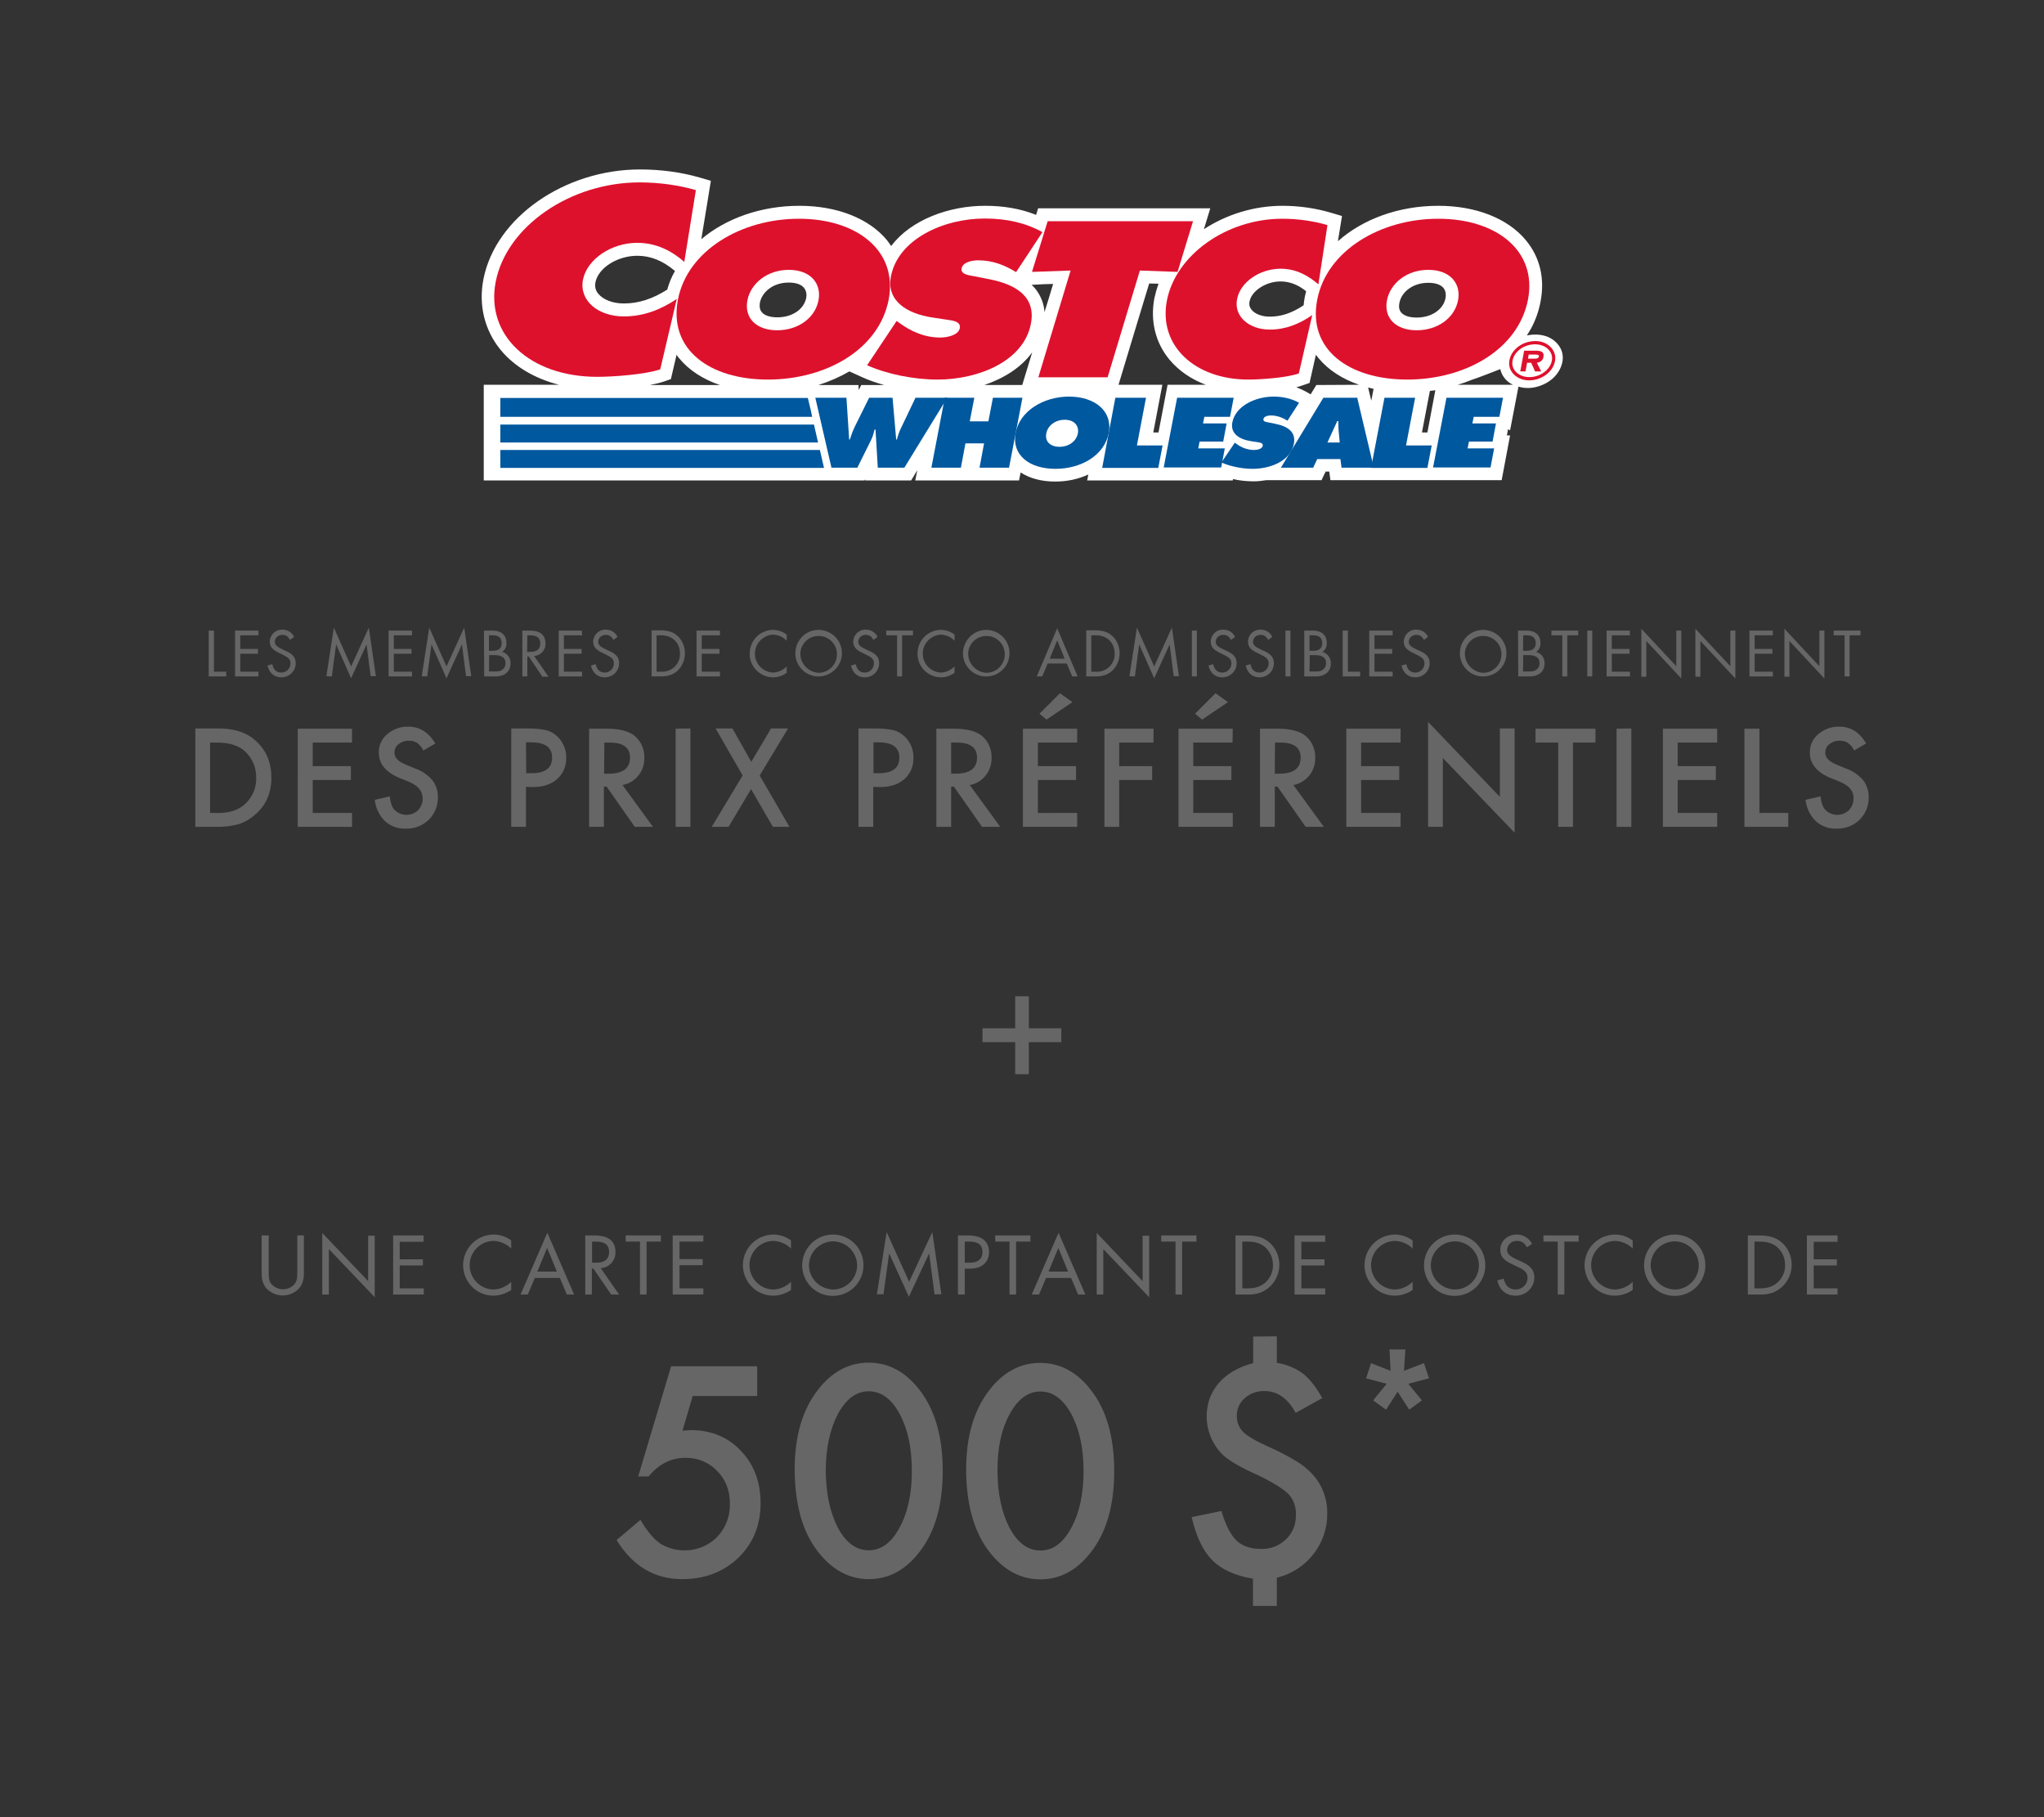 <?xml version="1.0" encoding="utf-8"?>
<!-- Generator: Adobe Illustrator 23.0.3, SVG Export Plug-In . SVG Version: 6.00 Build 0)  -->
<svg version="1.1" xmlns="http://www.w3.org/2000/svg" xmlns:xlink="http://www.w3.org/1999/xlink" x="0px" y="0px"
	 viewBox="0 0 900 800" style="enable-background:new 0 0 900 800;" xml:space="preserve">
<rect x="0" y="0" width="900" height="800" fill="#333333" stroke="none"/>
<style type="text/css">
	.st0{fill:#FFFFFF;}
	.st1{fill:#00589F;}
	.st2{fill:#DE112D;}
	.st3{fill:#666666;}
	.st4{fill-rule:evenodd;clip-rule:evenodd;fill:#666666;}
</style>
<g id="Layer_1">
	<g>
		<path class="st0" d="M683.7,166.6c4.3-3.8,6.9-11.2,0.9-16.4c-5.1-4.4-12.3-2.5-12.3-2.5c0.6-1,1.2-2,1.8-3
			c2-3.7,3.4-7.6,4.2-11.8c2-10.2-0.2-19.6-6.4-27.1c-8-9.7-22.1-15.2-38.6-15.2c-17.5,0-33.3,5.9-44.2,15.6c1-6,1.8-11.1,1.8-11.1
			l-4.7-1.4c-6.7-2-14.1-3.1-21.5-3.1c-12.7,0-24.8,3.9-34.6,10.3l2.8-9.2h-7.6h-68.2l-0.9,2.9c-6.7-2.7-14.2-4-22.5-4
			c-15.6,0-32.5,6-41.3,17.7c-0.6-0.8-1.2-1.7-1.8-2.5c-8-9.7-22.1-15.2-38.6-15.2c-17,0-32.4,5.6-43.2,14.7
			c1.9-11.4,4.2-25.7,4.2-25.7l-4.8-1.4c-8.2-2.4-17.3-3.6-26.4-3.6c-33.2,0-63.5,21.1-68.9,48.1c-2.3,11.5,0.4,22.6,7.5,31.3
			c6.1,7.4,15.1,12.7,25.8,15.4H213v42.1h167.7c0,0,0.2-0.4,0.3-0.5c0,0.1,0,0.5,0,0.5h20.2l2.7-4.5l-0.9,4.5h45.7l0.7-3.5
			c4,2.6,9.2,4,15.2,4c5.4,0,10.3-1.1,14.6-3.1l-0.5,2.6H506h9h27.8l0.1-0.6c3,0.7,6.1,1,9.1,1c1.8,0,3.7-0.2,5.5-0.5h24.4
			c0,0,1.7-3.7,1.8-3.8c0.7,0,0.8,0,1.6,0c0.2,1.3,0.5,3.8,0.5,3.8h11.3h15.1h12.2h9h27.8l3.7-19.7c0,0-0.9,0-1.4,0
			c0.3-1.3,0.3-1.8,0.5-2.7c0.3,0,0.9,0.5,0.9,0.5l3.7-19.3C673.9,171.9,680,169.9,683.7,166.6z M628.9,124.5c3.1,0,5.5,0.8,6.7,2.3
			c1.1,1.4,1.1,3.1,0.9,4.4c-1,5.1-6.2,8.6-12.7,8.6c-3.2,0-5.7-0.8-6.9-2.3c-0.8-1-1.1-2.4-0.7-4.2
			C617,128.9,621.7,124.5,628.9,124.5z M574.5,130.8c-0.2,1.2-0.4,2.4-0.5,3.6c-5.1,3.4-9.8,5-14.9,5c-3.4,0-6.4-1.1-8-3
			c-0.9-1.1-1.2-2.3-0.9-3.7c0.9-4.7,7.3-8.8,13.6-8.8c4,0,7.7,1.4,11.3,4.3C574.9,129,574.7,129.9,574.5,130.8z M579.6,169.5
			l-2.5,4.1l-2.1-1.2c-1.3-0.7-2.8-1.4-4.2-1.9c1.1-0.3,2.1-0.6,2.9-0.9l2.9-1c0,0,1.3-5.7,2.8-12.4c0.4,0.5,0.8,1,1.2,1.5
			c4.3,5.2,10.5,9.2,17.9,11.7h-0.9L579.6,169.5L579.6,169.5z M604.8,171.2l-1,5.2l-1.4-5.8C603.2,170.8,604,171,604.8,171.2z
			 M463.7,125c-0.8,2.8-2.2,7.3-3.8,12.4c-0.2-3.3-1.3-6.3-3.1-9c-0.7-1.1-1.6-2.1-2.6-3C457.7,125.2,461.5,125,463.7,125z
			 M436.5,117.4L436.5,117.4L436.5,117.4L436.5,117.4z M355,131.1c-1,5.1-6.2,8.6-12.7,8.6c-3.2,0-5.7-0.8-6.9-2.3
			c-0.6-0.7-0.9-1.6-0.9-2.7c0-0.4,0-0.9,0.1-1.5c0.9-4.4,5.5-8.8,12.7-8.8c3.1,0,5.5,0.8,6.7,2.3
			C355.2,128.2,355.2,129.9,355,131.1z M454.5,155.1c-1.9,6.2-3.5,11.5-4.4,14.4H450h-16.6C441.9,166.6,449.6,161.9,454.5,155.1z
			 M293.8,127.5c-6.5,4.1-12.6,6.1-19.1,6.1c-4.8,0-9-1.6-11.2-4.2c-1.3-1.5-1.7-3.2-1.3-5.2c1.3-6.3,9.7-11.6,18.4-11.6
			c5.9,0,11.3,2.2,16.6,6.7C295.7,121.9,294.6,124.6,293.8,127.5z M374,163.5l5.5,2.5c3,1.4,6.3,2.5,9.8,3.5h-10.1
			c0,0-0.6,1.3-1.1,2.2c-0.1-1.1-0.1-2.2-0.1-2.2h-17.6C365.3,167.9,369.9,165.9,374,163.5z M507.8,190.4c1.2-6.2,4-21,4-21H505
			h-12.5c2.5-8.4,11.7-38.7,13.5-44.6c1.1,0,2.5,0.1,4.1,0.1c-0.7,2-1.3,4.1-1.8,6.3c-1.9,10,0.4,19.6,6.6,27.1
			c4.1,4.9,9.6,8.7,16.1,11.1h-16.9l-4,21C509.1,190.4,508.2,190.4,507.8,190.4z M626.1,190.4c0.9-4.6,2.6-13.8,3.5-18.3
			c0.8-0.1,1.6-0.2,2.4-0.3l-3.5,18.6C627.4,190.4,626.5,190.4,626.1,190.4z M647.8,167.3c2.1-0.6,12.8-4.8,12.8-4.8
			c1.1,4.8,4.8,6.5,5.6,6.9h-24.4C643.9,168.8,645.9,168.1,647.8,167.3 M292.5,167.9l2.9-1c0,0,1.1-4.6,2.5-10.7
			c0.4,0.6,0.8,1.1,1.2,1.6c4.3,5.2,10.5,9.2,17.9,11.7h-30.8C288.6,169,290.8,168.5,292.5,167.9z"/>
		<g>
			<path class="st1" d="M372.7,175.1l1.2,18.4h0.3c0.6-1.9,1.3-3.8,2.2-5.7l6.3-12.7H393l1.6,18.4h0.3c0.5-1.8,1.1-3.7,2-5.4l6.2-13
				h14l-18.9,30.8h-11.7l-1-16.8h-0.4c-0.4,1.6-0.8,3.1-1.6,4.7l-6,12.1h-11.4l-7.1-30.8H372.7z"/>
			<path class="st1" d="M416,175.1h13l-2,10.4h8.2l2-10.4h13l-5.9,30.8h-13l2-10.7h-8.2l-2,10.7h-13L416,175.1z"/>
			<path class="st1" d="M488.2,190.6c-1.9,9.9-12.2,15.8-23.5,15.8s-19.3-5.9-17.5-15.8c1.8-9.7,12.3-16,23.5-16
				C482,174.6,490,180.9,488.2,190.6z M460.7,190.8c-0.7,3.5,1.7,5.9,5.8,5.9c4.1,0,7.4-2.4,8.1-5.9c0.6-3.3-1.5-6-5.8-6
				C464.5,184.8,461.3,187.5,460.7,190.8z"/>
			<path class="st1" d="M491.1,175.1h13.5l-4,21h11.3L510,206h-24.7L491.1,175.1z"/>
			<path class="st1" d="M543.7,194.9l0.6,0.4c2.1,1.6,4.8,2.8,7.9,2.8c1.3,0,3.5-0.4,3.8-1.8c0.3-1.4-1.5-1.5-2.7-1.7l-2.6-0.4
				c-5.1-0.8-9-3.4-8.1-8.2c1.4-7.3,10.2-11.4,18.2-11.4c4.2,0,7.9,0.9,11.2,2.7l-5.1,7.9c-2.1-1.3-4.5-2.3-7.4-2.3
				c-1.2,0-3,0.4-3.2,1.6c-0.2,1.2,1.4,1.3,2.4,1.5l2.9,0.6c5.5,1.1,9.1,3.6,8.1,8.8c-1.4,7.4-10.1,11-18.2,11
				c-4.7,0-9.9-1.1-13.7-2.8L543.7,194.9z"/>
			<path class="st1" d="M589.9,194.8l-0.5-5.4c-0.1-1.3-0.1-2.7-0.1-4h-0.5l-4.3,9.4H589.9L589.9,194.8z M578.2,205.9H564l18.7-30.8
				h14.9l7.3,30.8h-14.2l-0.5-3.8H580L578.2,205.9z"/>
			<path class="st1" d="M609.6,175.1h13.5l-4,21h11.3l-1.9,9.9h-24.8L609.6,175.1z"/>
			<path class="st1" d="M636.9,175.1h24.9l-1.6,8.4h-11.3l-0.6,2.9h10.4l-1.5,8h-10.4l-0.6,3h11.7l-1.6,8.4H631L636.9,175.1z"/>
			<g>
				<path class="st2" d="M454.4,119.7l17-0.6l-14.2,47h30.5l14.2-47l16.6,0.6l6.8-22.3h-64L454.4,119.7z"/>
				<path class="st2" d="M391.3,131.9c-4.3,22-27.6,35.2-53.2,35.2s-43.8-13.2-39.6-35.2c4.2-21.6,27.8-35.6,53.3-35.6
					C377.2,96.3,395.4,110.3,391.3,131.9z M329.1,132.2c-1.5,7.8,3.9,13.2,13.1,13.2s16.7-5.4,18.2-13.2c1.4-7.3-3.4-13.4-13.1-13.4
					C337.7,118.8,330.5,124.9,329.1,132.2z"/>
				<path class="st2" d="M381.8,160.8c8.7,3.9,20.5,6.3,31,6.3c18.1,0,37.9-8.1,41.1-24.5c2.3-11.6-6-17.3-18.4-19.7l-6.6-1.3
					c-2.2-0.4-6-0.8-5.5-3.4c0.5-2.8,4.6-3.6,7.3-3.6c6.6,0,12,2.3,16.7,5.2l11.6-17.6c-7.4-4.1-15.8-6-25.4-6
					c-18.2,0-38.1,9.1-41.3,25.4c-2.1,10.7,6.8,16.5,18.4,18.2l5.9,0.9c2.7,0.4,6.6,0.7,6,3.8s-5.6,4.1-8.6,4.1
					c-7,0-13-2.8-17.8-6.3l-1.4-1L381.8,160.8z"/>
				<path class="st2" d="M584.5,99.1c-6.1-1.8-13-2.8-19.9-2.8c-24.6,0-46.9,16-50.8,36c-3.8,19.6,12,34.8,35.9,34.8
					c5.4,0,17-0.8,22.2-2.7l5.9-25.7c-5.6,3.9-11.7,6.4-18.7,6.4c-9.1,0-15.9-5.8-14.4-13.4c1.4-7.5,10-13.4,19.2-13.4
					c6.9,0,12.4,3.2,16.6,6.9L584.5,99.1z"/>
				<path class="st2" d="M633.3,96.3c-25.5,0-49.1,14-53.3,35.6c-4.3,22,14,35.2,39.6,35.2s48.9-13.2,53.2-35.2
					C676.9,110.3,658.8,96.3,633.3,96.3z M628.9,118.8c9.7,0,14.5,6.1,13.1,13.4c-1.5,7.8-9,13.2-18.2,13.2s-14.6-5.4-13.1-13.2
					C612.1,124.9,619.2,118.8,628.9,118.8z"/>
				<path class="st2" d="M306.4,83.7c-7.6-2.2-16.2-3.4-24.8-3.4c-30.6,0-58.5,19.4-63.3,43.6c-4.7,23.6,14.9,42,44.7,42
					c6.8,0,21.1-1,27.7-3.3l7.3-31c-7,4.7-14.6,7.7-23.3,7.7c-11.4,0-19.8-7-18-16.2c1.8-9,12.5-16.2,23.9-16.2
					c8.6,0,15.5,3.8,20.7,8.4L306.4,83.7z"/>
			</g>
			<polygon class="st1" points="220.3,206 362.9,206 362.9,205.9 362.8,205.9 361,198.1 220.3,198.1 			"/>
			<polygon class="st1" points="220.3,194.8 360.2,194.8 358.4,186.9 220.3,186.9 			"/>
			<polygon class="st1" points="220.3,183.5 357.6,183.5 357,180.6 355.7,175.2 220.3,175.2 			"/>
			<path class="st1" d="M518.3,175.1h24.9l-1.6,8.4h-11.3l-0.6,2.9h10.4l-1.5,8h-10.4l-0.6,3h11.7l-1.6,8.4h-25.3L518.3,175.1z"/>
		</g>
		<g>
			<path class="st2" d="M678.6,163.5h-2.7l-1.7-3.8h-1.8l-0.7,3.8h-2.3l1.7-9.1h5.3c2.3,0,3.6,0.6,3.2,2.8c-0.3,1.6-1.5,2.3-2.9,2.5
				L678.6,163.5z M675.3,157.9c1.2,0,2.1,0,2.3-1c0.1-0.8-0.8-0.8-2-0.8h-2.5l-0.3,1.8H675.3L675.3,157.9z"/>
			<path class="st2" d="M674.1,150.3c-5.6,0.8-9.8,5.3-9.6,10c0.1,2,1.1,3.8,2.7,5.1c2.1,1.7,5,2.4,8,1.9c5.6-0.9,9.8-5.3,9.6-10
				l0,0c-0.1-2-1.1-3.8-2.7-5.1C680.1,150.5,677.2,149.8,674.1,150.3z M668.1,164.3c-1.3-1.1-2.1-2.5-2.2-4.1
				c-0.2-4,3.5-7.8,8.4-8.5c2.6-0.4,5.2,0.2,6.9,1.6c1.3,1.1,2.1,2.5,2.2,4.1c0,0.1,0,0.2,0,0.3c0,3.8-3.7,7.5-8.4,8.2
				C672.4,166.3,669.9,165.7,668.1,164.3z"/>
		</g>
	</g>
	<g>
		<path class="st3" d="M432.6,458.8v-6.1H447v-14.1h6v14.1h14.3v6.1H453v14.1h-6v-14.1H432.6z"/>
	</g>
</g>
<g id="Calque_2">
	<g>
		<path id="LES_MEMBRES_DE_COSTCO_ADMISSIBLES_OBTIENNENT_" class="st4" d="M91.9,277.6v20.2h7.7v-2.1h-5.4v-18.1H91.9z
			 M113.8,277.6h-10.3v20.2h10.3v-2.1h-8v-7.9h7.8v-2.1h-7.8v-6h8L113.8,277.6L113.8,277.6z M129.5,280.4c-0.9-2-2.9-3.2-5.1-3.2
			c-2.9-0.2-5.4,2.1-5.6,5c0,0.1,0,0.2,0,0.2c0,2.3,1.1,3.6,4,5l1.8,0.9c2.5,1.2,3.3,2,3.3,3.8c0,2.2-1.8,4-4,4
			c-2.2,0-3.5-1.3-4-3.7l-2.1,0.6c0.7,3.2,2.9,5.2,6.1,5.2c3.4,0,6.3-2.7,6.3-6.2c0,0,0,0,0,0c0-2.6-1.3-4.1-4.5-5.5l-1.9-0.9
			c-1.9-0.9-2.8-1.8-2.8-3c0-1.7,1.4-3.1,3.2-3.1c0,0,0.1,0,0.1,0c1.5,0,2.4,0.5,3.4,2.2L129.5,280.4z M146.1,297.8l1.9-14.1
			l6.6,14.9l6.8-14.9l1.8,14h2.3l-3.1-21.4l-7.8,17.1l-7.6-17.1l-3.3,21.4L146.1,297.8L146.1,297.8z M181.4,277.6h-10.3v20.2h10.3
			v-2.1h-8v-7.9h7.8v-2.1h-7.8v-6h8L181.4,277.6L181.4,277.6z M188.1,297.8l1.9-14.1l6.6,14.9l6.8-14.9l1.8,14h2.3l-3.1-21.4
			l-7.8,17.1l-7.6-17.1l-3.3,21.4L188.1,297.8L188.1,297.8z M213.2,297.8h4.9c4.4,0,6.7-2.4,6.7-5.7c0.1-2.4-1.4-4.5-3.7-5.1
			c1.3-0.9,2-2.4,1.9-3.9c0-3.1-1.8-5.5-6.3-5.5h-3.6L213.2,297.8L213.2,297.8z M215.4,279.7h1.7c2.5,0,3.8,1.2,3.8,3.4
			c0,2.3-1.3,3.4-3.9,3.4h-1.7V279.7z M215.4,288.4h2.2c3.8,0,5,1.5,5,3.6c0,1.6-1,2.9-2.5,3.4c-0.7,0.2-1.5,0.2-2.3,0.2h-2.5
			L215.4,288.4L215.4,288.4z M235.2,288.8c2.9-0.2,5.1-2.6,5-5.5c0-3.5-2.1-5.7-6.9-5.7H230v20.2h2.2V289h0.6l6,8.9h2.7L235.2,288.8
			z M232.2,279.7h1.3c2.9,0,4.4,1.2,4.4,3.6s-1.5,3.7-4.4,3.7h-1.4L232.2,279.7L232.2,279.7z M256.2,277.6H246v20.2h10.3v-2.1h-8
			v-7.9h7.8v-2.1h-7.8v-6h8L256.2,277.6L256.2,277.6z M271.9,280.4c-0.9-2-2.9-3.2-5.1-3.2c-2.9-0.2-5.4,2.1-5.6,5
			c0,0.1,0,0.2,0,0.2c0,2.3,1.1,3.6,4,5l1.8,0.9c2.5,1.2,3.3,2,3.3,3.8c0,2.2-1.8,4-4,4c-2.2,0-3.5-1.3-4-3.7l-2.1,0.6
			c0.7,3.2,2.9,5.2,6.1,5.2c3.4,0,6.3-2.7,6.3-6.2c0,0,0,0,0,0c0-2.6-1.3-4.1-4.5-5.5l-1.9-0.9c-1.9-0.9-2.8-1.8-2.8-3
			c0-1.7,1.4-3.1,3.2-3.1c0,0,0.1,0,0.1,0c1.5,0,2.4,0.5,3.4,2.2L271.9,280.4z M286.9,297.8h4c1.5,0,3.1-0.2,4.5-0.7
			c1.3-0.5,2.5-1.3,3.4-2.3c3.7-4,3.7-10.3,0.1-14.3c-1-1-2.1-1.8-3.4-2.3c-1.5-0.5-3-0.7-4.5-0.7h-4.1V297.8z M289.1,279.7h1.9
			c2.3-0.1,4.6,0.7,6.2,2.3c1.5,1.5,2.2,3.6,2.2,5.7c0.1,2.1-0.7,4.1-2.2,5.7c-1.6,1.6-3.9,2.5-6.2,2.3h-1.9L289.1,279.7
			L289.1,279.7z M317,277.6h-10.3v20.2H317v-2.1h-8v-7.9h7.8v-2.1h-7.8v-6h8V277.6L317,277.6z M346.3,279.3c-1.7-1.3-3.8-2-6-2
			c-5.7,0.1-10.2,4.7-10.2,10.4c-0.1,5.7,4.5,10.4,10.2,10.5c0,0,0,0,0.1,0c2.1,0,4.2-0.7,6-2v-2.8c-1.6,1.6-3.7,2.6-6,2.7
			c-4.6-0.2-8.2-4.1-8-8.7c0.2-4.3,3.7-7.8,8-8c2.3,0.1,4.4,1,6,2.7V279.3L346.3,279.3z M350.2,287.6c0,5.7,4.7,10.3,10.3,10.2
			s10.3-4.7,10.2-10.3c0-5.6-4.6-10.2-10.3-10.2C354.8,277.3,350.2,281.9,350.2,287.6L350.2,287.6z M352.4,287.6
			c0.2-4.4,4-7.9,8.5-7.6c4.4,0.2,7.9,4,7.6,8.5c-0.2,4.3-3.8,7.7-8.1,7.7C355.9,295.9,352.3,292.1,352.4,287.6L352.4,287.6z
			 M386.4,280.4c-0.9-2-2.9-3.2-5.1-3.2c-2.9-0.2-5.4,2.1-5.6,5c0,0.1,0,0.2,0,0.2c0,2.3,1.1,3.6,4,5l1.8,0.9c2.5,1.2,3.3,2,3.3,3.8
			c0,2.2-1.8,4-4,4c-2.2,0-3.5-1.3-4-3.7l-2.1,0.6c0.7,3.2,2.9,5.2,6.1,5.2c3.4,0,6.3-2.7,6.3-6.2c0,0,0,0,0,0
			c0-2.6-1.3-4.1-4.5-5.5l-1.9-0.9c-1.9-0.9-2.8-1.8-2.8-3c0-1.7,1.4-3.1,3.2-3.1c0,0,0.1,0,0.1,0c1.5,0,2.4,0.5,3.4,2.2
			L386.4,280.4z M402,279.7v-2.1h-11.8v2.1h4.8v18.1h2.2v-18.1L402,279.7L402,279.7z M420.2,279.3c-1.7-1.3-3.8-2-6-2
			c-5.7,0.1-10.2,4.7-10.2,10.4c-0.1,5.7,4.5,10.4,10.2,10.5c0,0,0,0,0.1,0c2.1,0,4.2-0.7,6-2v-2.8c-1.6,1.6-3.7,2.6-6,2.7
			c-4.6-0.2-8.2-4.1-8-8.7c0.2-4.3,3.7-7.8,8-8c2.3,0.1,4.4,1,6,2.7V279.3z M424,287.6c0,5.7,4.7,10.3,10.3,10.2
			c5.7,0,10.3-4.7,10.2-10.3c0-5.6-4.6-10.2-10.3-10.2C428.7,277.3,424.1,281.9,424,287.6L424,287.6z M426.3,287.6
			c0.2-4.4,4-7.9,8.5-7.6c4.4,0.2,7.9,4,7.6,8.5c-0.2,4.3-3.8,7.7-8.1,7.7C429.7,295.9,426.2,292.1,426.3,287.6L426.3,287.6z
			 M472.1,297.8h2.4l-9-21.2l-9,21.2h2.4l2.4-5.7h8.4L472.1,297.8z M462.2,290l3.3-8.1l3.3,8.1H462.2L462.2,290z M478.3,297.8h4
			c1.5,0,3.1-0.2,4.5-0.7c1.3-0.5,2.5-1.3,3.4-2.3c3.7-4,3.7-10.3,0.1-14.3c-1-1-2.1-1.8-3.4-2.3c-1.5-0.5-3-0.7-4.5-0.7h-4.1
			L478.3,297.8L478.3,297.8z M480.5,279.7h1.9c2.3-0.1,4.6,0.7,6.2,2.3c1.5,1.5,2.2,3.6,2.2,5.7c0.1,2.1-0.7,4.1-2.2,5.7
			c-1.6,1.6-3.9,2.5-6.2,2.3h-1.9L480.5,279.7L480.5,279.7z M499.7,297.8l1.9-14.1l6.6,14.9l6.8-14.9l1.8,14h2.3l-3.1-21.4
			l-7.8,17.1l-7.6-17.1l-3.3,21.4L499.7,297.8L499.7,297.8z M524.8,277.6v20.2h2.2v-20.2L524.8,277.6L524.8,277.6z M543.8,280.4
			c-0.9-2-2.9-3.2-5.1-3.2c-2.9-0.2-5.4,2.1-5.6,5c0,0.1,0,0.2,0,0.2c0,2.3,1.1,3.6,4,5l1.8,0.9c2.5,1.2,3.3,2,3.3,3.8
			c0,2.2-1.8,4-4,4c-2.2,0-3.5-1.3-4-3.7l-2.1,0.6c0.7,3.2,2.9,5.2,6.1,5.2c3.4,0,6.3-2.7,6.3-6.2c0,0,0,0,0,0
			c0-2.6-1.3-4.1-4.5-5.5l-1.9-0.9c-1.9-0.9-2.8-1.8-2.8-3c0-1.7,1.4-3.1,3.2-3.1c0,0,0.1,0,0.1,0c1.5,0,2.4,0.5,3.4,2.2
			L543.8,280.4z M560.2,280.4c-0.9-2-2.9-3.2-5.1-3.2c-2.9-0.2-5.4,2.1-5.6,5c0,0.1,0,0.2,0,0.2c0,2.3,1.1,3.6,4,5l1.8,0.9
			c2.5,1.2,3.3,2,3.3,3.8c0,2.2-1.8,4-4,4c-2.2,0-3.5-1.3-4-3.7l-2.1,0.6c0.7,3.2,2.9,5.2,6.1,5.2c3.4,0,6.3-2.7,6.3-6.2
			c0,0,0,0,0,0c0-2.6-1.3-4.1-4.5-5.5l-1.9-0.9c-1.9-0.9-2.8-1.8-2.8-3c0-1.7,1.4-3.1,3.2-3.1c0,0,0.1,0,0.1,0
			c1.5,0,2.4,0.5,3.4,2.2L560.2,280.4z M566,277.6v20.2h2.2v-20.2L566,277.6L566,277.6z M574.4,297.8h4.9c4.4,0,6.7-2.4,6.7-5.7
			c0.1-2.4-1.5-4.5-3.7-5.1c1.3-0.9,2-2.4,1.9-3.9c0-3.1-1.8-5.5-6.3-5.5h-3.6V297.8z M576.7,279.7h1.7c2.5,0,3.8,1.2,3.8,3.4
			c0,2.3-1.3,3.4-3.9,3.4h-1.7V279.7z M576.7,288.4h2.2c3.8,0,5,1.5,5,3.6c0,1.6-1,2.9-2.5,3.4c-0.7,0.2-1.5,0.2-2.3,0.2h-2.5
			L576.7,288.4L576.7,288.4z M591.2,277.6v20.2h7.7v-2.1h-5.4v-18.1L591.2,277.6L591.2,277.6z M613.2,277.6h-10.3v20.2h10.3v-2.1h-8
			v-7.9h7.8v-2.1h-7.8v-6h8L613.2,277.6L613.2,277.6z M628.8,280.4c-0.9-2-2.9-3.2-5.1-3.2c-2.9-0.2-5.4,2.1-5.6,5
			c0,0.1,0,0.2,0,0.2c0,2.3,1.1,3.6,4,5l1.8,0.9c2.5,1.2,3.3,2,3.3,3.8c0,2.2-1.8,4-4,4c-2.2,0-3.5-1.3-4-3.7l-2.1,0.6
			c0.7,3.2,2.9,5.2,6.1,5.2c3.4,0,6.3-2.7,6.3-6.2c0,0,0,0,0,0c0-2.6-1.3-4.1-4.5-5.5l-1.9-0.9c-1.9-0.9-2.8-1.8-2.8-3
			c0-1.7,1.4-3.1,3.2-3.1c0,0,0.1,0,0.1,0c1.5,0,2.4,0.5,3.4,2.2L628.8,280.4z M642.8,287.6c0,5.7,4.7,10.3,10.3,10.2
			c5.7,0,10.3-4.7,10.2-10.3c0-5.6-4.6-10.2-10.3-10.2C647.4,277.3,642.8,281.9,642.8,287.6L642.8,287.6z M645,287.6
			c0.2-4.4,4-7.9,8.5-7.6c4.4,0.2,7.9,4,7.6,8.5c-0.2,4.3-3.8,7.7-8.1,7.7C648.5,295.9,644.9,292.1,645,287.6L645,287.6z
			 M668.5,297.8h4.9c4.4,0,6.7-2.4,6.7-5.7c0.1-2.4-1.4-4.5-3.7-5.1c1.3-0.9,2-2.4,1.9-3.9c0-3.1-1.8-5.5-6.3-5.5h-3.6L668.5,297.8
			L668.5,297.8z M670.7,279.7h1.7c2.5,0,3.8,1.2,3.8,3.4s-1.3,3.4-3.9,3.4h-1.7L670.7,279.7L670.7,279.7z M670.7,288.4h2.2
			c3.8,0,5,1.5,5,3.6c0,1.6-1,2.9-2.5,3.4c-0.7,0.2-1.5,0.2-2.3,0.2h-2.5L670.7,288.4L670.7,288.4z M694.9,279.7v-2.1h-11.8v2.1h4.8
			v18.1h2.2v-18.1L694.9,279.7L694.9,279.7z M698.9,277.6v20.2h2.2v-20.2L698.9,277.6L698.9,277.6z M717.6,277.6h-10.2v20.2h10.3
			v-2.1h-8v-7.9h7.8v-2.1h-7.8v-6h8L717.6,277.6L717.6,277.6z M724.9,297.8v-15.6l15.4,16.5v-21.1h-2.2v15.7l-15.4-16.5v21.1H724.9
			L724.9,297.8z M748.7,297.8v-15.6l15.4,16.5v-21.1h-2.2v15.7l-15.4-16.5v21.1H748.7L748.7,297.8z M780.6,277.6h-10.3v20.2h10.3
			v-2.1h-8v-7.9h7.8v-2.1h-7.8v-6h8V277.6L780.6,277.6z M787.9,297.8v-15.6l15.4,16.5v-21.1h-2.2v15.7l-15.4-16.5v21.1H787.9z
			 M819.2,279.7v-2.1h-11.8v2.1h4.8v18.1h2.2v-18.1L819.2,279.7L819.2,279.7z"/>
		<path id="DES_PRIX_PRÉFÉRENTIELS" class="st4" d="M95,364c3.4,0.1,6.9-0.3,10.2-1.2c2.7-0.9,5.2-2.4,7.3-4.3
			c4.7-4.1,7-9.5,7-16.1c0-6.6-2.2-12-6.7-16.1c-2.1-2-4.6-3.4-7.4-4.3c-3.3-1-6.8-1.4-10.3-1.3H86V364H95z M92.5,326.9h2.9
			c5.6,0,9.8,1.3,12.6,4c3.2,3,4.9,7.2,4.8,11.5c0.2,6.6-3.9,12.5-10.1,14.6c-2.4,0.7-4.8,1-7.3,0.9h-2.9L92.5,326.9L92.5,326.9z
			 M155,320.8h-23.9V364H155v-6.1h-17.3v-14.5h16.8v-6.1h-16.8v-10.4H155L155,320.8L155,320.8z M179.8,319.9
			c-3.4-0.1-6.7,1.1-9.3,3.3c-2.4,2-3.8,5-3.7,8.2c0,4.8,3,8.5,8.9,11l4.2,1.7c1,0.4,1.9,0.9,2.8,1.5c0.7,0.5,1.4,1,1.9,1.7
			c0.5,0.6,0.9,1.2,1.1,1.9c0.2,0.7,0.4,1.5,0.4,2.3c0.1,1.9-0.7,3.8-2,5.2c-3,2.8-7.7,2.7-10.5-0.3c-0.1-0.2-0.3-0.3-0.4-0.5
			c-0.7-1-1.3-2.7-1.6-5.3l-6.6,1.5c0.4,3.6,2,6.9,4.5,9.4c2.6,2.3,5.9,3.5,9.3,3.3c3.7,0.1,7.3-1.3,10-3.9c2.6-2.6,4.1-6.2,4-9.9
			c0.1-2.7-0.8-5.4-2.4-7.5c-2.1-2.4-4.7-4.2-7.7-5.2l-4.3-1.8c-3.1-1.3-4.7-3-4.7-5.1c0-1.5,0.6-2.9,1.8-3.8c1.3-1,2.9-1.6,4.5-1.5
			c1.3-0.1,2.5,0.3,3.6,0.9c1.2,0.9,2.2,2,2.8,3.4l5.3-3.1C188.7,322.4,184.8,319.9,179.8,319.9L179.8,319.9L179.8,319.9z
			 M234.6,346.5c4.5,0,8.1-1.2,10.7-3.5c2.7-2.4,4.1-5.8,4-9.4c0.1-3.5-1.3-6.8-3.7-9.2c-1.4-1.4-3.1-2.4-4.9-2.9
			c-2.7-0.6-5.5-0.8-8.2-0.8h-7.4V364h6.5v-17.6L234.6,346.5L234.6,346.5z M231.6,326.8h2.2c6.2,0,9.3,2.2,9.3,6.7
			c0,4.6-3,6.9-9,6.9h-2.4L231.6,326.8L231.6,326.8z M281.1,341.4c1.8-2.2,2.7-5,2.6-7.9c0.1-3.6-1.4-7.1-4.2-9.5
			c-2.5-2.1-6.7-3.2-12.4-3.2h-7.7V364h6.5v-17.7h1.2l12.4,17.7h8l-13.4-18.4C276.9,345.1,279.4,343.6,281.1,341.4L281.1,341.4z
			 M266.1,326.9h2.3c6,0,9,2.2,9,6.6c0,4.7-3.1,7.1-9.3,7.1h-2.1L266.1,326.9L266.1,326.9z M297.5,320.8V364h6.5v-43.3L297.5,320.8
			L297.5,320.8z M313.4,364h7.4l9.9-16.6l9.6,16.6h7.3l-13.1-22.6l12.5-20.7h-7.5l-8.7,14.7l-8.3-14.7h-7.4l11.9,20.7L313.4,364z
			 M387.5,346.5c4.5,0,8.1-1.2,10.7-3.5c2.7-2.4,4.1-5.8,4-9.4c0.1-3.5-1.3-6.8-3.7-9.2c-1.4-1.4-3.1-2.4-4.9-2.9
			c-2.7-0.6-5.5-0.8-8.2-0.8H378V364h6.5v-17.6L387.5,346.5L387.5,346.5z M384.5,326.8h2.2c6.2,0,9.3,2.2,9.3,6.7c0,4.6-3,6.9-9,6.9
			h-2.4V326.8L384.5,326.8z M434,341.4c1.8-2.2,2.7-5,2.6-7.9c0.1-3.6-1.4-7.1-4.2-9.5c-2.5-2.1-6.7-3.2-12.4-3.2h-7.7V364h6.5
			v-17.7h1.2l12.4,17.7h8l-13.4-18.4C429.8,345.1,432.3,343.6,434,341.4L434,341.4z M418.9,326.9h2.3c6,0,9,2.2,9,6.6
			c0,4.7-3.1,7.1-9.3,7.1h-2.1V326.9L418.9,326.9z M474.3,320.8h-23.9V364h23.9v-6.1H457v-14.5h16.8v-6.1H457v-10.4h17.3V320.8
			L474.3,320.8z M466.7,305.2l-9,9l3.1,2.6l11.4-7.7L466.7,305.2z M507.9,320.8h-21.6V364h6.5v-20.6h14.5v-6.1h-14.5v-10.4h15.1
			L507.9,320.8L507.9,320.8z M542.8,320.8h-23.9V364h23.9v-6.1h-17.4v-14.5h16.8v-6.1h-16.8v-10.4h17.3L542.8,320.8L542.8,320.8z
			 M535.2,305.2l-9,9l3.1,2.6l11.4-7.7L535.2,305.2z M576.5,341.4c1.8-2.2,2.7-5,2.6-7.9c0.1-3.6-1.4-7.1-4.2-9.5
			c-2.5-2.1-6.7-3.2-12.4-3.2h-7.7V364h6.5v-17.7h1.2l12.4,17.7h8l-13.4-18.4C572.3,345.1,574.7,343.6,576.5,341.4L576.5,341.4z
			 M561.4,326.9h2.3c6,0,9,2.2,9,6.6c0,4.7-3.1,7.1-9.3,7.1h-2.1L561.4,326.9L561.4,326.9z M616.7,320.8h-23.9V364h23.9v-6.1h-17.4
			v-14.5h16.8v-6.1h-16.8v-10.4h17.4L616.7,320.8L616.7,320.8z M635.3,364v-30.3l31.6,32.9v-45.9h-6.5v30.1l-31.6-33V364H635.3
			L635.3,364z M702.5,326.9v-6.1h-26.4v6.1h10V364h6.5v-37.1L702.5,326.9L702.5,326.9z M711.8,320.8V364h6.5v-43.3L711.8,320.8
			L711.8,320.8z M756.1,320.8h-23.9V364h23.9v-6.1h-17.4v-14.5h16.8v-6.1h-16.8v-10.4h17.4L756.1,320.8L756.1,320.8z M768.1,320.8
			V364h19.3v-6.1h-12.7v-37.1H768.1L768.1,320.8z M809.9,319.9c-3.4-0.1-6.7,1.1-9.3,3.3c-2.4,2-3.8,5-3.7,8.2c0,4.8,3,8.5,8.9,11
			l4.2,1.7c1,0.4,1.9,0.9,2.8,1.5c0.7,0.5,1.4,1,1.9,1.7c0.5,0.6,0.9,1.2,1.1,1.9c0.2,0.7,0.4,1.5,0.3,2.3c0.1,1.9-0.7,3.8-2,5.2
			c-3,2.8-7.7,2.7-10.5-0.3c-0.1-0.2-0.3-0.3-0.4-0.5c-0.7-1-1.3-2.7-1.6-5.3l-6.6,1.5c0.4,3.6,2,6.9,4.5,9.4
			c2.6,2.3,5.9,3.5,9.3,3.3c3.7,0.1,7.3-1.3,10-3.9c2.6-2.6,4.1-6.2,4-9.9c0.1-2.7-0.8-5.4-2.4-7.5c-2.1-2.4-4.7-4.2-7.7-5.2
			l-4.3-1.8c-3.1-1.3-4.7-3-4.7-5.1c0-1.5,0.6-2.9,1.8-3.8c1.3-1,2.9-1.6,4.5-1.5c1.3-0.1,2.5,0.3,3.6,0.9c1.2,0.9,2.2,2,2.8,3.4
			l5.3-3.1C818.8,322.4,814.9,319.9,809.9,319.9L809.9,319.9L809.9,319.9z"/>
		<path id="_500_" class="st4" d="M333.6,601.5h-38.1L281,650h4.6c4.5-5.5,9.9-8.2,16.2-8.2c5.3-0.1,10.4,2,14,5.8
			c3.7,3.7,5.6,8.6,5.6,14.5c0.1,5.4-1.9,10.7-5.7,14.6c-6.6,6.6-16.9,7.7-24.9,2.9c-2.9-2-5.9-5.5-8.8-10.5l-10.5,8.9
			c7.1,11.5,16.7,17.2,28.9,17.2c9.9,0,18.1-3.1,24.7-9.4c6.5-6.3,9.8-14.3,9.8-24c0-9.4-2.9-17.1-8.7-23.1
			c-5.7-6.1-13.1-9.1-22.1-9.1c-0.5,0-1.1,0-1.7,0.1c-0.6,0-1.3,0.1-1.9,0.2l4.5-15.3h28.4V601.5z M360.3,683.3
			c6.2,7.9,13.7,11.9,22.3,11.9c8.7,0,16.1-4,22.2-11.9c6.9-8.8,10.3-20.7,10.3-35.7c0-15.1-3.4-27-10.3-35.8
			c-6.1-7.9-13.6-11.9-22.3-11.9c-8.7,0-16.2,4-22.3,11.9c-6.9,8.8-10.3,20.5-10.3,35.2C350,662.5,353.4,674.6,360.3,683.3
			L360.3,683.3L360.3,683.3z M369,622.4c3.6-6.6,8.1-9.9,13.5-9.9c5.5,0,10,3.3,13.6,9.9c3.6,6.7,5.4,15,5.4,25.1s-1.8,18.4-5.4,25
			c-3.6,6.7-8.1,10-13.6,10c-5.5,0-10-3.3-13.6-10c-3.5-6.8-5.3-15.3-5.3-25.5C363.7,637.2,365.5,629,369,622.4L369,622.4L369,622.4
			z M435.8,683.4c6.2,7.9,13.7,11.9,22.3,11.9c8.7,0,16.1-4,22.2-11.9c6.9-8.8,10.3-20.7,10.3-35.7c0-15.1-3.4-27-10.3-35.8
			c-6.1-7.9-13.6-11.9-22.3-11.9c-8.7,0-16.2,4-22.3,11.9c-6.9,8.8-10.3,20.5-10.3,35.2C425.5,662.5,428.9,674.6,435.8,683.4
			L435.8,683.4L435.8,683.4z M444.6,622.5c3.6-6.6,8.1-9.9,13.5-9.9c5.5,0,10,3.3,13.6,9.9c3.6,6.7,5.4,15,5.4,25.1
			s-1.8,18.4-5.4,25c-3.6,6.7-8.1,10-13.6,10c-5.5,0-10-3.3-13.6-10c-3.5-6.8-5.3-15.3-5.3-25.5C439.2,637.2,441,629,444.6,622.5
			L444.6,622.5L444.6,622.5z M551.8,588.4v11.7c-3,0.8-5.9,1.9-8.7,3.5c-2.4,1.4-4.6,3.1-6.4,5.2c-1.7,2-3.1,4.3-4,6.7
			c-2.9,8.1-1.2,17.1,4.4,23.6c2.4,2.9,7.5,6.1,15.2,9.6c3.2,1.4,6.2,3,9.2,4.8c1.9,1.1,3.8,2.4,5.5,3.9c2.5,2.5,3.8,6,3.6,9.5
			c0.1,4.1-1.4,8-4.4,10.8c-2.9,2.8-6.9,4.4-11,4.2c-4.5,0-8.1-1.2-10.8-3.7c-2.6-2.6-4.8-6.9-6.6-13l-13.1,2.7c2,8.6,5,14.9,9.1,19
			c4.1,4.1,10.1,6.8,17.9,8.1v12h10.5v-12.4c6.4-1.6,12.1-5.2,16.1-10.4c4-5.1,6.2-11.4,6.1-17.9c0.1-6.5-2.3-12.9-6.8-17.6
			c-2.1-2.2-4.5-4.1-7.1-5.6c-3.9-2.3-7.8-4.4-12-6.2c-5.6-2.5-9.3-4.7-11.1-6.5c-1.9-1.9-2.9-4.4-2.8-7.1c-0.1-3,1.2-5.8,3.5-7.8
			c2.4-2.1,5.5-3.2,8.7-3.1c5.7,0,10.2,3.2,13.7,9.6l11.7-6.5c-2.7-4.9-5.6-8.5-8.5-10.8c-3.4-2.5-7.4-4.1-11.5-4.7v-11.7
			L551.8,588.4L551.8,588.4z M603.7,600.1l-2.2,6.7l9.1,2.4l-6,7.3l5.7,4.1l5.1-7.9l5.1,7.9l5.6-4.1l-6-7.3l9.1-2.4l-2.2-6.7
			l-8.8,3.4l0.6-9.4h-7l0.5,9.4L603.7,600.1z"/>
		<path id="UNE_CARTE_COMPTANT_DE_COSTCO_DE_" class="st4" d="M115.2,543.9v16.7c0,2.7,0.6,5,2.3,6.8c3.9,3.9,10.1,3.9,14,0
			c1.8-1.9,2.3-4.3,2.3-6.8v-16.7h-2.9v15.9c0,2.1,0,4.1-1.2,5.5c-1.3,1.5-3.2,2.3-5.1,2.3c-2,0-3.8-0.9-5.1-2.3
			c-1.2-1.4-1.2-3.4-1.2-5.5v-15.9H115.2z M144.8,569.9v-20l20.2,21.2v-27.1h-2.9V564l-20.2-21.2v27.1L144.8,569.9L144.8,569.9z
			 M186.6,543.9h-13.5v26h13.5v-2.7H176v-10.1h10.2v-2.7H176v-7.7h10.5V543.9z M225.1,546.1c-2.3-1.7-5-2.6-7.8-2.6
			c-7.4,0.1-13.3,6-13.4,13.4c0,7.4,5.9,13.5,13.3,13.5c2.8,0,5.6-0.9,7.9-2.5v-3.6c-2.1,2.1-4.9,3.3-7.8,3.4
			c-5.9-0.1-10.6-5-10.5-10.9c0.1-5.7,4.7-10.4,10.5-10.5c2.9,0.1,5.8,1.3,7.8,3.4L225.1,546.1L225.1,546.1z M249.6,569.9h3.2
			L241,542.7l-11.8,27.2h3.2l3.1-7.3h11L249.6,569.9z M236.6,559.8l4.3-10.4l4.3,10.4H236.6z M264.5,558.3c3.7-0.2,6.6-3.3,6.5-7.1
			c0-4.5-2.7-7.3-9.1-7.3h-4.2v26h2.9v-11.4h0.7l7.8,11.4h3.5L264.5,558.3z M260.7,546.6h1.7c3.9,0,5.8,1.5,5.8,4.6
			c0,3.1-2,4.7-5.7,4.7h-1.8V546.6z M291,546.6v-2.7h-15.5v2.7h6.3v23.3h2.9v-23.3L291,546.6L291,546.6z M309.7,543.9h-13.5v26h13.5
			v-2.7h-10.5V557h10.2v-2.7h-10.2v-7.7h10.5L309.7,543.9L309.7,543.9z M348.3,546.1c-2.3-1.7-5-2.6-7.8-2.6
			c-7.4,0.1-13.3,6-13.4,13.4c0,7.4,5.9,13.5,13.3,13.5c2.8,0,5.6-0.9,7.9-2.5v-3.6c-2.1,2.1-4.9,3.3-7.8,3.4
			c-5.9-0.1-10.6-5-10.5-10.9c0.1-5.7,4.7-10.4,10.5-10.5c2.9,0.1,5.8,1.3,7.8,3.4L348.3,546.1L348.3,546.1z M353.2,556.8
			c-0.1,7.5,5.8,13.6,13.3,13.7c7.5,0.1,13.6-5.8,13.7-13.3c0.1-7.5-5.8-13.6-13.3-13.7c-0.1,0-0.1,0-0.2,0
			C359.4,543.5,353.4,549.4,353.2,556.8L353.2,556.8z M356.2,556.8c0.2-5.8,5-10.4,10.9-10.3c5.8,0.2,10.4,5,10.3,10.9
			c-0.2,5.7-4.9,10.3-10.6,10.3C360.8,567.5,356.1,562.7,356.2,556.8L356.2,556.8z M389,569.9l2.5-18.1l8.7,19.1l8.9-19.1l2.4,18h3
			l-4-27.4l-10.2,21.9l-9.9-21.9l-4.3,27.4H389L389,569.9z M424.8,569.9v-11.4h2.5c5,0,8.2-2.8,8.2-7.3c0-4.6-3.2-7.3-9-7.3h-4.7v26
			H424.8L424.8,569.9z M424.8,546.6h2.1c3.8,0,5.7,1.5,5.7,4.6c0,3-2,4.7-5.5,4.7h-2.3L424.8,546.6L424.8,546.6z M453.7,546.6v-2.7
			h-15.5v2.7h6.3v23.3h2.9v-23.3L453.7,546.6L453.7,546.6z M474.7,569.9h3.2l-11.8-27.2l-11.8,27.2h3.2l3.1-7.3h11L474.7,569.9z
			 M461.7,559.8l4.3-10.4l4.3,10.4H461.7L461.7,559.8z M485.8,569.9v-20l20.2,21.2v-27.1h-2.9V564l-20.2-21.2v27.1L485.8,569.9
			L485.8,569.9z M526.8,546.6v-2.7h-15.5v2.7h6.3v23.3h2.9v-23.3L526.8,546.6L526.8,546.6z M544,569.9h5.3c2,0.1,4-0.2,5.9-0.9
			c6.7-2.8,9.9-10.5,7.1-17.3c-0.6-1.5-1.5-2.8-2.6-4c-1.3-1.3-2.8-2.3-4.4-2.9c-1.9-0.6-3.9-0.9-6-0.9H544L544,569.9L544,569.9z
			 M547,546.6h2.5c3.5,0,6.2,1,8.1,3c1.9,1.9,2.9,4.6,2.9,7.3c0.1,2.7-1,5.3-2.9,7.3c-2,2-4.6,3-8.1,3H547L547,546.6L547,546.6z
			 M583.5,543.9h-13.5v26h13.5v-2.7H573v-10.1h10.2v-2.7H573v-7.7h10.5V543.9z M622,546.1c-2.3-1.7-5-2.6-7.8-2.6
			c-7.4,0.1-13.3,6-13.4,13.4c0,7.4,5.9,13.5,13.3,13.5c2.8,0,5.6-0.9,7.9-2.5v-3.6c-2.1,2.1-4.9,3.3-7.8,3.4
			c-5.9-0.1-10.6-5-10.5-10.9c0.1-5.7,4.7-10.4,10.5-10.5c3,0.1,5.8,1.3,7.8,3.4L622,546.1L622,546.1z M627,556.8
			c-0.1,7.5,5.8,13.6,13.3,13.7s13.6-5.8,13.7-13.3s-5.8-13.6-13.3-13.7c-0.1,0-0.1,0-0.2,0C633.2,543.5,627.2,549.4,627,556.8
			L627,556.8z M630,556.8c0.2-5.8,5-10.4,10.9-10.3c5.8,0.2,10.4,5,10.3,10.9c-0.2,5.7-4.9,10.3-10.6,10.3
			C634.6,567.5,629.9,562.7,630,556.8L630,556.8z M674.6,547.6c-1.3-2.5-3.9-4.1-6.7-4.1c-4.1,0-7.3,2.8-7.3,6.7
			c0,2.9,1.4,4.6,5.3,6.4l2.3,1.1c3.2,1.5,4.4,2.6,4.4,4.9c0,2.8-2.4,5.1-5.2,5.1c-2.8,0-4.6-1.6-5.3-4.8l-2.8,0.8
			c0.9,4.2,3.8,6.7,8,6.7c4.5,0.1,8.2-3.5,8.3-7.9c0,0,0,0,0-0.1c0-3.3-1.7-5.2-5.9-7.1l-2.4-1.1c-2.4-1.1-3.7-2.3-3.7-3.9
			c0-2.2,1.9-4,4.1-4c0.1,0,0.1,0,0.2,0c2,0,3.2,0.7,4.4,2.8L674.6,547.6z M695.1,546.6v-2.7h-15.5v2.7h6.3v23.3h2.9v-23.3H695.1
			L695.1,546.6z M718.9,546.1c-2.3-1.7-5-2.6-7.8-2.6c-7.4,0.1-13.3,6-13.4,13.4c0,7.4,5.9,13.5,13.3,13.5c2.8,0,5.6-0.9,7.9-2.5
			v-3.6c-2.1,2.1-4.9,3.3-7.8,3.4c-5.9-0.1-10.6-5-10.5-10.9c0.1-5.7,4.7-10.4,10.5-10.5c2.9,0.1,5.8,1.3,7.8,3.4L718.9,546.1
			L718.9,546.1z M723.9,556.8c-0.1,7.5,5.8,13.6,13.3,13.7s13.6-5.8,13.7-13.3c0.1-7.5-5.8-13.6-13.3-13.7c-0.1,0-0.1,0-0.2,0
			C730.1,543.5,724,549.4,723.9,556.8L723.9,556.8z M726.8,556.8c0.2-5.8,5-10.4,10.9-10.3c5.8,0.2,10.4,5,10.3,10.9
			c-0.2,5.7-4.9,10.3-10.6,10.3C731.4,567.5,726.8,562.7,726.8,556.8L726.8,556.8z M769.6,569.9h5.3c2,0.1,4-0.2,5.9-0.9
			c6.7-2.8,9.9-10.5,7.1-17.3c-0.6-1.5-1.5-2.8-2.6-4c-1.3-1.3-2.8-2.3-4.4-2.9c-1.9-0.6-3.9-0.9-6-0.9h-5.3V569.9L769.6,569.9z
			 M772.5,546.6h2.5c3.5,0,6.2,1,8.1,3c1.9,1.9,2.9,4.6,2.9,7.3c0.1,2.7-1,5.3-2.9,7.3c-2,2-4.6,3-8.1,3h-2.5V546.6L772.5,546.6z
			 M809.1,543.9h-13.5v26h13.5v-2.7h-10.5v-10.1h10.2v-2.7h-10.2v-7.7h10.5L809.1,543.9L809.1,543.9z"/>
	</g>
</g>
</svg>

